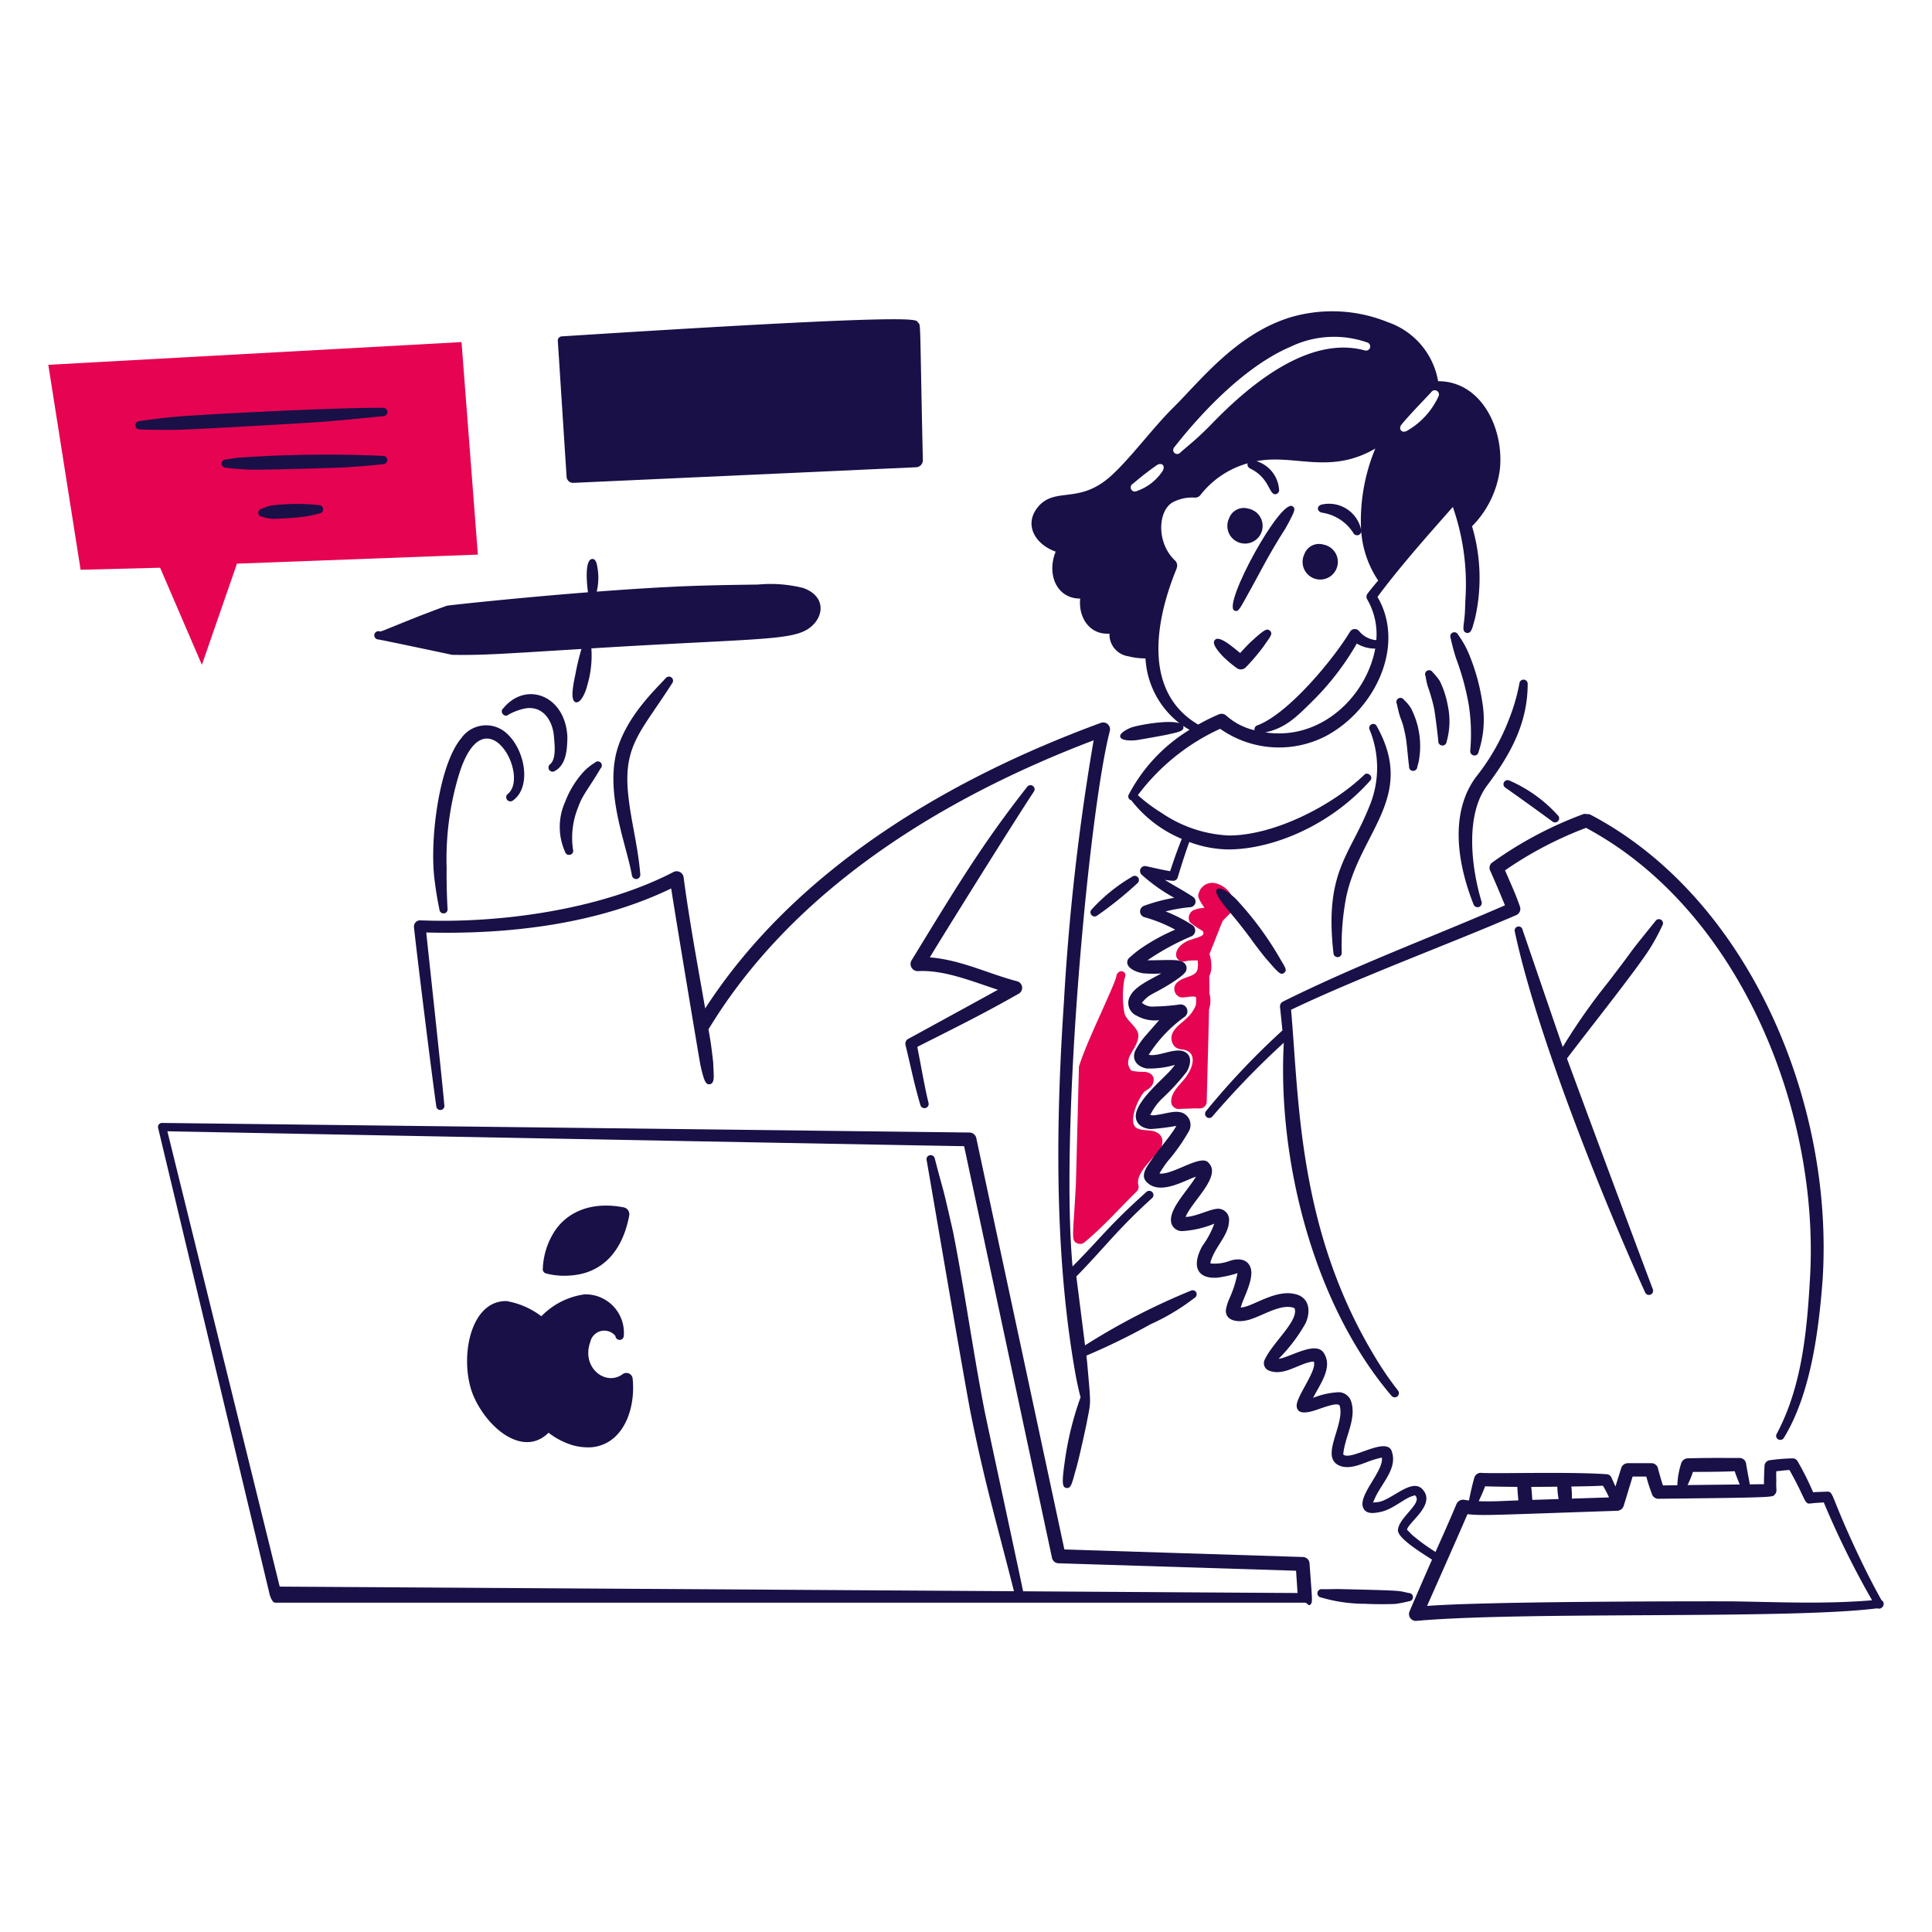 <?xml version="1.0" encoding="UTF-8"?> <svg xmlns="http://www.w3.org/2000/svg" viewBox="0 0 200 200" height="200" width="200"><path d="M119.805,117.262c-.667-.41-1.509-.109-2.177-.514-.568-.36-.279-1.571-.046-2.149a6.014,6.014,0,0,1,.827-1.535c.132-.172.978-.462,1.011-1.194.073-.536-.34-.828-.882-.909a6.692,6.692,0,0,1-1.4-.119,1.2,1.2,0,0,1-.313-1.158c.171-.741.948-1.429,1.02-2.434.058-.821-1.184-1.523-1.433-2.315a9.717,9.717,0,0,1-.009-3.591l.073-.248a.4.4,0,0,0-.266-.533c-.333-.123-.627.251-.643.468-.039.523-1.844,4.322-2.738,6.43-.422.965-.817,1.957-1.138,2.949,0,.028-.294,11.638-.313,12.1-.277,5.529-.534,5.882.129,6.191a.7.7,0,0,0,.762-.1c1.9-1.566,3.667-3.566,5.355-5.217a.677.677,0,0,0,.221-.689c-.267-.969.819-2.052,1.451-2.811.329-.373.974-.839,1.029-1.607A1.008,1.008,0,0,0,119.805,117.262Z" fill="#e60352"></path><path d="M124.451,96.347a.3.3,0,0,1-.027.512c-.446.251-1.117.373-1.525.562-1.824.912-1.22,2.5.037,2.03,1.212-.049,1.056-.061,1.056.129a1.848,1.848,0,0,1-.009.625c-.046.938-1.374.825-2.076,1.46a.9.9,0,0,0,.34,1.58c.348.073,1.586-.262,1.58.055-.015.775.016.7-.212,1.13-.552,1.083-1.754,1.609-2.14,2.352a1.258,1.258,0,0,0,.193,1.616,1.572,1.572,0,0,0,.818.257c1.553.262,1.052,2.01-.019,3.215-.532.616-1.294,1.369-1.221,2.251a.776.776,0,0,0,.753.68c.138,0,1.2-.046,1.525-.055.615-.027.865.08,1.157-.184a.747.747,0,0,0,.239-.515c.055-2.553.174-6.374.239-9.571a2.786,2.786,0,0,0,.036-1.644c.005-.652-.009-1.24-.009-1.773a2.406,2.406,0,0,0,.211-1.111,3.924,3.924,0,0,0-.192-1.186c1.775-4.487,1.233-3.12,1.414-3.481.474-.539,1.278-1.026,1.112-1.966a2.587,2.587,0,0,0-1.911-1.883,1.445,1.445,0,0,0-1.736,1.075c-.179.387.257.921.6,1.479a3.124,3.124,0,0,0-.974.175.89.89,0,0,0-.533,1.3A8.372,8.372,0,0,0,124.451,96.347Z" fill="#e60352"></path><path d="M49.468 57.412L47.777 35.412 5 37.764 8.344 58.982 16.574 58.771 20.9 68.82 24.529 58.349 49.468 57.412z" fill="#e60352"></path><path d="M155.855,81.551c.694.486,2.743,1.941,4.841,3.481a.426.426,0,1,0,.56-.643,14.634,14.634,0,0,0-5.033-3.6A.424.424,0,0,0,155.855,81.551Z" fill="#191047"></path><path d="M69.463,39.212c-.485.018-1.783.088-2.177.129l-.91-2.269a.419.419,0,0,0-.808.037c-.028,0-.5,1.607-.726,2.4H62.6a.634.634,0,0,0-.349,1.148l1.773,1.424L63.4,44.485a.721.721,0,0,0,1.176.716l1.617-1.423,1.7,1.313a.717.717,0,0,0,1.121-.79l-.745-2.351,1.682-1.507A.7.7,0,0,0,69.463,39.212Z" fill="#e60352"></path><path d="M78.846,38.782c-.481.018-1.788.088-2.177.129l-.91-2.26a.417.417,0,0,0-.808.028c-.027,0-.5,1.607-.725,2.4H71.984a.635.635,0,0,0-.349,1.149l1.773,1.423-.625,2.407a.721.721,0,0,0,1.176.716l1.617-1.423,1.7,1.313a.717.717,0,0,0,1.121-.79l-.744-2.351,1.681-1.507A.7.7,0,0,0,78.846,38.782Z" fill="#e60352"></path><path d="M88.82,38.521c-.481.018-1.787.088-2.177.129l-.909-2.26a.418.418,0,0,0-.808.028c-.028,0-.5,1.607-.726,2.4H81.968a.635.635,0,0,0-.358,1.149l1.773,1.423-.625,2.407a.721.721,0,0,0,1.176.717l1.616-1.424,1.7,1.313a.718.718,0,0,0,1.121-.79l-.745-2.351,1.681-1.507A.7.7,0,0,0,88.82,38.521Z" fill="#e60352"></path><path d="M128.379,67.6c.2-.221.9-.983,1.213-1.25,1.281-1.167,1.564-1.335,1.874-1.056.359.341-.032.677-.653,1.608a21.389,21.389,0,0,1-1.846,2.177.718.718,0,0,1-.946.073,12.231,12.231,0,0,1-1.479-1.258c-.4-.433-1.154-1.283-.772-1.645C126.2,65.7,127.808,67.146,128.379,67.6Z" fill="#191047"></path><path d="M127.785,63.206c.443.177.483-.057,1.782-2.388.559-.969,1.76-3.42,3.5-6.109.128-.22.229-.431.358-.652.485-.971.767-1.392.395-1.635C132.616,51.472,126.509,62.645,127.785,63.206Z" fill="#191047"></path><path d="M137.009,56.376a1.825,1.825,0,1,1-1.993,1.019A1.617,1.617,0,0,1,137.009,56.376Z" fill="#191047"></path><path d="M129.222,52.653a1.825,1.825,0,1,1-1.993,1.019A1.616,1.616,0,0,1,129.222,52.653Z" fill="#191047"></path><path d="M141.781,75.536a10.368,10.368,0,0,1-.074,8.056c-2.01,5.027-4.622,6.707-3.665,15.11a.429.429,0,0,0,.855-.064,26.439,26.439,0,0,1,.459-5.76c1.415-6.762,7.267-10.337,3.178-17.682a.4.4,0,0,0-.542-.22A.413.413,0,0,0,141.781,75.536Z" fill="#191047"></path><path d="M144.606,72.881c.436,2.072.449,1.168.864,3.16.188.894.277,2.523.4,3.288a.41.41,0,0,0,.367.469.431.431,0,0,0,.478-.386c.055-.239.138-.468.174-.707a8.574,8.574,0,0,0-.826-5.392,3.836,3.836,0,0,0-.717-.854A.424.424,0,0,0,144.606,72.881Z" fill="#191047"></path><path d="M147.576,70a7.283,7.283,0,0,0,.221,1.038,17.912,17.912,0,0,1,.652,2.26c.138.69.412,3.034.441,3.407a.433.433,0,0,0,.863.074,7.708,7.708,0,0,0,.12-3.748,9.518,9.518,0,0,0-.827-2.535,5.964,5.964,0,0,0-.735-.9A.419.419,0,0,0,147.576,70Z" fill="#191047"></path><path d="M150.168,66.045a20.759,20.759,0,0,0,.57,2.122,27.2,27.2,0,0,1,1.313,4.823A19.941,19.941,0,0,1,152.2,77.7a.448.448,0,0,0,.349.5.413.413,0,0,0,.5-.331,10.582,10.582,0,0,0,.414-5.088,21.276,21.276,0,0,0-1.415-5.117,9.654,9.654,0,0,0-1.111-1.966A.418.418,0,1,0,150.168,66.045Z" fill="#191047"></path><path d="M157.291,70.728a19.586,19.586,0,0,1-1.029,3.6,22.385,22.385,0,0,1-3.435,6.062c-2.765,3.679-2,8.916-.285,13.228a.437.437,0,0,0,.827-.285c-1.083-3.6-1.708-9.038.615-12.07,2.414-3.219,4.161-6.432,4.161-10.462A.429.429,0,0,0,157.291,70.728Z" fill="#191047"></path><path d="M194.777,165.658c-.946-1.69-1.828-3.453-2.664-5.244-2.652-5.665-2.283-6.026-2.985-6-.317.017-.972.027-1.433.065a29.967,29.967,0,0,0-1.616-3.225.576.576,0,0,0-.524-.284,19.588,19.588,0,0,0-2.361.193.616.616,0,0,0-.532.587c-.013.232-.081,1.667-.046,1.893l-1.475.017c-.036-.251-.264-1.351-.4-2.231a.688.688,0,0,0-.671-.5c-1.83,0-3.048-.023-5.355.036a.728.728,0,0,0-.671.5,8.251,8.251,0,0,0-.406,2.288l-1.487.017c-.112-.286-.441-1.442-.523-1.782a.687.687,0,0,0-.68-.519h-2.462a.732.732,0,0,0-.652.482l-.606,1.939c-.134-.327-.281-.648-.429-.968a.57.57,0,0,0-.5-.313c-4.021-.272-11.415-.034-12.952-.138a.7.7,0,0,0-.717.469c-.257.889-.427,1.708-.562,2.385-.167-.019-.332-.041-.5-.067a.738.738,0,0,0-.789.432c-.7,1.667-1.437,3.316-2.175,4.966a20.329,20.329,0,0,1-2.413-1.757c-.1-.092-.432-.451-.542-.542.2-.847,3.088-2.658,1.571-4.226-1.1-1.1-3.083,1.08-4.483,1.35a5.516,5.516,0,0,1-.6.056c.028-.056.056-.129.083-.184.668-1.739,2.569-3.3,1.819-5.208-.676-1.407-4.231,1.129-4.979.422-.028-.027,0-.064,0-.1.2-1.821,1.367-3.568.818-5.364a1.384,1.384,0,0,0-1.24-.983,8.094,8.094,0,0,0-2.71.588c.828-1.589,2.058-3.2,1.1-4.667-.831-1.272-3.536.5-4.666.625a17.245,17.245,0,0,0,2.792-3.683c.493-1.087.459-2.426-.734-2.912-2.194-.846-4.758,1.277-5.99,1.277.083-.184.129-.4.157-.451.255-.738,1.2-2.534.891-3.6-.276-.929-1.187-1.086-2.122-.79a4.487,4.487,0,0,1-2.049.285.9.9,0,0,1,.092-.405c.474-1.4,1.77-2.529,1.828-3.959a1.145,1.145,0,0,0-1.084-1.3c-.8-.021-2.363.845-3.408.845.645-1.616,3.788-4.233,2.361-5.612-.735-.935-3.7,1.307-5.071,1.121a11.483,11.483,0,0,1,.846-1.259,19.488,19.488,0,0,0,2.232-3.178,1.35,1.35,0,0,0-.68-1.837c-.754-.306-1.7.084-2.7.211a1.768,1.768,0,0,1-.653.009,6.068,6.068,0,0,1,1.185-1.662,23.827,23.827,0,0,0,2.609-2.839c.394-.718.545-1.575-.147-2-.963-.579-2.673.465-3.739.275a.321.321,0,0,0-.064-.009l.23-.349a14.26,14.26,0,0,1,3.49-3.582.713.713,0,0,0-.441-1.286,22.217,22.217,0,0,1-2.755.22,1.629,1.629,0,0,1-1.231-.395c.753-.846.744-.687,2.278-1.561.436-.249,2.192-1.292,2.315-1.782a.741.741,0,0,0-.12-.68c-.448-.559-1.6-.367-3.9-.367a25.859,25.859,0,0,1,4.547-2.481.663.663,0,0,0,.1-1.166,15.465,15.465,0,0,0-2.765-1.415,16.872,16.872,0,0,1,2.582-.441.58.58,0,0,0,.266-1.056c-.946-.634-1.957-1.157-2.921-1.763.285.036.551.073.827.091a.493.493,0,0,0,.5-.34c.228-.794.88-2.834,1.2-3.677a12.009,12.009,0,0,0,4.06.771c4.584-.016,10.541-2.481,14.651-7.11.417-.416-.269-1.007-.615-.6-3.235,3.124-9.289,6.283-14.036,6.265a13.468,13.468,0,0,1-6.962-2.361,16.29,16.29,0,0,1-2.424-1.814,22.145,22.145,0,0,1,8.52-6.87,10.558,10.558,0,0,0,10.995.726c5.1-2.754,8.216-9.4,5.291-14.376,2.338-3.172,5.613-6.829,7.8-9.314a24.184,24.184,0,0,1,1.3,9.616c-.028.588-.028,1.158-.083,1.737-.1,1.044-.282,1.545.2,1.68.546.114.621-.615.882-1.5a18.782,18.782,0,0,0-.311-9.534,10.234,10.234,0,0,0,2.882-5.887c.443-4.21-1.906-9.131-6.393-9.131a7.877,7.877,0,0,0-5.227-6.118A15.259,15.259,0,0,0,133.42,32.9c-5.548,1.772-9.277,6.65-11.969,9.3-2.135,2.115-4.436,5.258-6.439,7.064-3.282,2.967-5.71,1.121-7.5,3.142-1.588,1.84-.4,3.925,1.772,4.7-.942,2.294.069,4.859,2.536,4.859-.2,1.986,1,3.77,3.031,3.628a2.284,2.284,0,0,0,1.947,2.343,7.181,7.181,0,0,0,1.783.223A9.122,9.122,0,0,0,122.1,74.87c-1.145-.393-4.343.2-5.02.453-.1.038-1.23.5-1.112.955.111.428,1.215.4,1.7.34.1-.013,2.744-.465,3.371-.616,1.241-.272,1.49-.386,1.469-.744-.011-.191-.238-.2.635.291a17.2,17.2,0,0,0-6.282,6.681.412.412,0,0,0,.25.618,12.927,12.927,0,0,0,5.223,3.993c-.511,1.321-.691,1.8-1.2,3.342-.678-.1-1.845-.379-2.517-.523a.515.515,0,0,0-.45.872,17.88,17.88,0,0,0,3.389,2.407,17.816,17.816,0,0,0-3.141.836.619.619,0,0,0,.064,1.175,15.087,15.087,0,0,1,3.178,1.287,20.354,20.354,0,0,0-3.5,1.91,11.775,11.775,0,0,0-1.351,1.1c-.476.793.619,1.366,1.516,1.506a11.963,11.963,0,0,0,1.892.018c-.986.572-2.664,1.28-3.2,2.3a1.439,1.439,0,0,0,.661,2.075,3.736,3.736,0,0,0,2.324.46c-.135.134.269-.307-1.369,1.561a8.232,8.232,0,0,0-1.01,1.415c-.54.9-.086,1.807,1.093,2.03a9.357,9.357,0,0,0,2.912-.377,6.254,6.254,0,0,1-.542.662c-.766.837-2.9,2.63-3.408,4.1-.383,1.1.382,1.821,1.451,1.883a23.759,23.759,0,0,0,2.646-.33c-.411.821-1.9,2.528-2.5,3.417-.494.737-1.257,1.647-.606,2.361,1.373,1.487,3.957-.143,5.135-.515-.925,1.542-2.89,3.417-2.545,4.8a1.135,1.135,0,0,0,1.176.827,10.354,10.354,0,0,0,3.27-.763,9.118,9.118,0,0,1-1.222,2.288c-1.092,1.936-.691,3.446,1.525,3.3a11.4,11.4,0,0,0,2.1-.468,11.321,11.321,0,0,1-.846,2.645,4.951,4.951,0,0,0-.358,1.176c-.054,1.2,1.4,1.341,2.554.955,1.245-.393,2.912-1.459,4.17-1.258.1.014.374.061.405.165.373,1.293-2.294,3.505-3.1,5.263a.817.817,0,0,0,.34,1.1c1.528.7,3.088-.641,4.528-.882a1.4,1.4,0,0,0,.2-.018c.406.922-1.978,3.8-1.754,4.712.1.76,1.08.6,1.809.367.875-.271,2.381-.909,2.627-.514.427,1.412-.88,3.615-.826,5.006.026,1,.865,1.439,1.874,1.35,1.091-.11,2-.718,3.325-.973.2,1.468-2.707,4.069-1.856,5.346.343.538,1.162.4,1.764.266,1.288-.287,2.431-1.427,3.334-1.653.074-.028.166-.083.212-.028.791.791-1.72,2.258-1.792,3.573-.058.871,2.709,2.519,3.528,3.058-.46,1.031-2.008,4.591-2.321,5.344a.708.708,0,0,0,.735.992c11.308-1,38.566-.136,47.674-1.295C194.884,166.7,195.262,165.92,194.777,165.658Zm-49.7-121.7c.787-.98,2.994-3.243,3.077-3.353a.436.436,0,0,1,.762.422,7.914,7.914,0,0,1-3.288,3.583C145.1,44.891,144.734,44.387,145.079,43.959Zm-14.1,31.857c2.076-.427,3.261-1.621,4.78-3.125a27.863,27.863,0,0,0,4.7-6.072,3.572,3.572,0,0,0,1.908.523C141.456,72.049,136.772,76.69,130.98,75.816Zm-9.4-29.537c3.056-3.888,7.487-8.449,12.015-10.38a10.366,10.366,0,0,1,7.955-.441.43.43,0,0,1-.266.818c-5.766-1.576-11.929,3.508-16.048,7.817-1.486,1.487-2.117,1.935-3.067,2.774a.412.412,0,0,1-.6.009A.42.42,0,0,1,121.584,46.279Zm-3.874,4.544a.431.431,0,1,1-.4-.762,29.607,29.607,0,0,1,2.471-1.92c.457-.276.893.015.588.6A5.246,5.246,0,0,1,117.71,50.823Zm4.1,8.009a.726.726,0,0,0-.165-.809c-1.887-1.763-1.809-4.991-.325-5.977a4.3,4.3,0,0,1,2.37-.532.713.713,0,0,0,.6-.285,9.4,9.4,0,0,1,4.879-3.265c-.07.191,0,.416.3.562,2.05,1,1.89,2.85,2.664,2.619a.443.443,0,0,0,.276-.533,3.316,3.316,0,0,0-2.33-2.871c3.95-.762,7.581,1.445,12.3-1.307a19.509,19.509,0,0,0-1.477,8.37,3.4,3.4,0,0,0-4.051-2.575c-.537.109-.576.707.009.845a4.653,4.653,0,0,1,3.242,2.094.433.433,0,0,0,.819-.133,10.551,10.551,0,0,0,1.757,5.065c-.12.129-.717.84-1.111,1.362a.54.54,0,0,0-.027.588,7.177,7.177,0,0,1,.942,4.217,2.54,2.54,0,0,1-1.777-.933.585.585,0,0,0-.965.091c-1.653,2.754-6.321,8.431-9.543,9.654a.442.442,0,0,0-.322.514,6.633,6.633,0,0,1-2.913-1.5.721.721,0,0,0-.771-.147,21.175,21.175,0,0,0-2.149,1.063C118.511,71.76,119.383,64.752,121.813,58.832Zm53.437,93.544c1.083-.009,2.14-.009,3.233-.037.368-.009.735-.027,1.111-.036.054.243.351.967.51,1.369l-5.4.062A9.97,9.97,0,0,0,175.25,152.376Zm-9.3,1.429a10.819,10.819,0,0,1,.624,1.208l-3.842.124a8.27,8.27,0,0,0-.061-1.252C165.654,153.837,164.955,153.823,165.946,153.805Zm-4.73.1a8.962,8.962,0,0,0,.137,1.277l-2.721.088c-.023-.3-.077-1.07-.112-1.344C159.408,153.92,160.327,153.914,161.216,153.9Zm-7.477-.043c.726.027,1.943.05,3.339.059.012.275.079,1.07.107,1.4-1.522.052-2.789.142-4.1.082C153.463,154.559,153.56,154.337,153.739,153.861Zm25.441,11.908c-.114,0-24.564-.049-31.442.477.156-.376,2.976-6.687,4.179-9.5,1.614.173,2.39.092,15.5-.35a.74.74,0,0,0,.67-.5l.928-3.045h1.414a19.018,19.018,0,0,0,.6,1.851.688.688,0,0,0,.643.45c12.641-.134,11.787-.165,12.07-.459s.095-.543.147-1.424c-.009-.321-.018-.643,0-.964.263-.024.938-.113,1.36-.129,1.722,3.036,1.517,3.559,2.186,3.463.666-.077.582-.05,1.368-.11a90.4,90.4,0,0,0,5,10.132C188.839,166.074,184.1,165.842,179.18,165.769Z" fill="#191047"></path><path d="M46.328,94.05c-.07-1.332-.112-2.695-.092-4.179a30.2,30.2,0,0,1,1.231-9.544c2.644-8.815,7.475-.086,5.1,1.865a.43.43,0,0,0,.514.689c2-1.406,1.271-5.323-.689-7.018a3.143,3.143,0,0,0-4.638.551c-2.268,2.691-3.221,10.119-2.82,14.21a35.427,35.427,0,0,0,.56,3.546A.422.422,0,1,0,46.328,94.05Z" fill="#191047"></path><path d="M52.643,73.975A6,6,0,0,1,54,73.424c2.045-.6,3.25,1.034,3.353,2.949.076.788.219,2.22-.395,2.728a.446.446,0,0,0-.1.606.425.425,0,0,0,.6.092c1.164-.647,1.258-2.212,1.277-3.5-.181-4.305-4.289-5.853-6.641-2.967C51.675,73.687,52.223,74.351,52.643,73.975Z" fill="#191047"></path><path d="M61.586,78.949a5.722,5.722,0,0,0-1.2.974A9.807,9.807,0,0,0,58.5,83.018a6.31,6.31,0,0,0,0,5.172.419.419,0,0,0,.542.285.41.41,0,0,0,.275-.533,8.384,8.384,0,0,1,.542-4.4c.476-1.324,1.038-1.835,2.315-4a.422.422,0,0,0,.009-.6A.414.414,0,0,0,61.586,78.949Z" fill="#191047"></path><path d="M68.906,70.207c-.915,1.046-4.208,4.022-5.135,7.845-1.013,4.44,1.083,9.4,1.645,12.566a.448.448,0,0,0,.5.376.44.44,0,0,0,.367-.487c-.273-3.216-1.026-5.653-1.286-8.616-.408-4.826,1.459-6.264,4.584-11.16a.432.432,0,0,0-.065-.6A.446.446,0,0,0,68.906,70.207Z" fill="#191047"></path><path d="M83.158,60.87a13.869,13.869,0,0,0-4.676-.358c-5.413.078-8.417.111-16.709.733a6.22,6.22,0,0,0-.023-2.959c-.08-.225-.192-.427-.422-.422-.833.015-.579,2.625-.459,3.45-6.91.538-14.471,1.341-14.61,1.393-.946.331-1.855.689-2.8,1.047-4.507,1.791-3.911,1.638-4.234,1.59a.428.428,0,0,0-.138.844c.823.183-2.581-.582,7.725,1.6,3.216.046,4.569-.066,13.379-.606a25.525,25.525,0,0,0-.634,2.662c-.1.516-.622,2.653.028,2.847.559.167,1.079-1.153,1.212-1.754a10.775,10.775,0,0,0,.422-3.818c19.022-1.167,21.472-.689,23.153-2.656C85.362,63.247,85.145,61.585,83.158,60.87Z" fill="#191047"></path><path d="M64.56,124.986c-3.56-.689-6.063.637-7.284,2.691a7.7,7.7,0,0,0-1.084,3.647.45.45,0,0,0,.322.5,7.465,7.465,0,0,0,2.324.229c3.618-.158,5.631-2.664,6.3-6.227A.729.729,0,0,0,64.56,124.986Z" fill="#191047"></path><path d="M65.492,142.708a.652.652,0,0,0-1.029-.459c-1.747,1.3-4.324-.664-3.353-3.343a1.483,1.483,0,0,1,2.6-.607.432.432,0,0,0,.863-.009,3.973,3.973,0,0,0-4.041-4.3,7.678,7.678,0,0,0-4.492,2.269,8.266,8.266,0,0,0-3.6-1.571c-3.975-.075-4.965,6.477-3.344,10,1.564,3.4,5.18,6.126,7.689,3.629a7.668,7.668,0,0,0,2.572,1.313,5.984,5.984,0,0,0,1.837.193C64.448,149.563,65.826,145.958,65.492,142.708Z" fill="#191047"></path><path d="M14.412,44.449c.711.034,2.938.077,4.06.037,2.274-.049,13.573-.719,15.174-.836,1.387-.11,6.054-.57,6.054-.57a.459.459,0,0,0,.413-.459.44.44,0,0,0-.469-.4c-4.894-.049-18.338.666-21.237.9-2.023.169-4.168.506-4.051.487A.424.424,0,0,0,14.412,44.449Z" fill="#191047"></path><path d="M23.373,48.419c.554.073,1.906.189,2.6.2,1.791.03,8.6-.179,9.773-.239,2.5-.153,3.995-.343,3.895-.33a.428.428,0,1,0,0-.855,131.047,131.047,0,0,0-14.991.184c-.809.1-1.3.193-1.3.193a.422.422,0,0,0-.413.432A.456.456,0,0,0,23.373,48.419Z" fill="#191047"></path><path d="M27.185,53.505a4.586,4.586,0,0,0,.955.2c.453.032,2.219-.1,2.673-.138a12.054,12.054,0,0,0,2.232-.413.432.432,0,0,0-.055-.863,20.806,20.806,0,0,0-4.932.046,3.777,3.777,0,0,0-.919.321A.423.423,0,0,0,27.185,53.505Z" fill="#191047"></path><path d="M58.167,34.82a.435.435,0,0,0-.422.459l.909,14.091a.667.667,0,0,0,.707.615l35.484-1.616a.729.729,0,0,0,.689-.735C95.2,32.8,95.341,33.7,95.038,33.4,94.71,33.09,96.956,32.342,58.167,34.82Zm35.677-.175c-1.947.074-32.949.965-35.19,1.02.11,1.065,1.176,11.767,1.286,12.942,1.846-.091,31.516-1.524,34.124-1.644Z" fill="#191047"></path><path d="M145.863,164.912c-1.237-.248-.284-.251-7.293-.414-.57,0-1.158.028-1.727.01a.431.431,0,0,0-.11.854,16.044,16.044,0,0,0,4.556.661c1.128.065,2.835.042,3.205.009a12.486,12.486,0,0,0,1.378-.275A.423.423,0,0,0,145.863,164.912Z" fill="#191047"></path><path d="M103.3,102.461c-2.747-.9-5.613-2.082-8.276-1.929a.742.742,0,0,1-.671-1.1c4.581-7.485,7.3-12.03,11.978-17.976a.425.425,0,0,1,.689.5c-1.855,2.783-9,14.229-10.766,17.15,3.241.263,6.008,1.678,9.021,2.471a.7.7,0,0,1,.165,1.3c-3.861,2.192-6.316,3.383-10.481,5.493.446,2.275.789,4.327,1.167,5.814a.437.437,0,0,1-.845.221c-.643-2.187-.931-3.7-1.543-6.228a.568.568,0,0,1,.284-.634C96.538,106.172,102.729,102.782,103.3,102.461Z" fill="#191047"></path><path d="M123.836,133.789a.423.423,0,0,0-.569-.174,69.32,69.32,0,0,0-10.944,5.657c-.3-2.435-.9-7.09-.9-7.132,2.963-3.023,4.218-4.832,7.845-8.117a.433.433,0,0,0-.569-.652c-3.911,3.5-4.587,4.617-7.67,7.734-1.313-14.681,1.727-47.214,3.858-55.426a.71.71,0,0,0-.937-.845C97.88,80.737,82.224,90.139,73,104.393c-.772-4.411-1.69-9.4-2.233-13.585a.726.726,0,0,0-1.038-.542c-7.516,3.908-18,5.346-26.252,5.006a.643.643,0,0,0-.625.671c.184,1.873,1.706,14.276,2.315,18.61a.421.421,0,0,0,.836-.092c-.4-4.354-1.718-16.3-1.874-17.93,8.505.22,17.656-.839,25.352-4.557.433,2.852,2.954,17.967,3.028,18.289.363,1.634.553,2.04.964,1.975.572-.092.393-.954.359-2.233-.276-2.473-.389-2.8-.488-3.451,8.717-14.4,24.007-23.887,39.87-29.92a239.871,239.871,0,0,0-3.077,27.089c-.785,11.7-1.077,25.56,1.143,38.218.1.657.4,2.075.581,2.7a32.669,32.669,0,0,0-1.627,6.59c-.307,2.148-.3,2.722.138,2.8.51.094.607-.5.974-1.819.33-1.051,1.09-4.619,1.111-4.721.493-2.629.5-1.662.072-6.59l-.07-.567a68.219,68.219,0,0,0,6.631-3.24,22.706,22.706,0,0,0,4.556-2.728A.443.443,0,0,0,123.836,133.789Z" fill="#191047"></path><path d="M113.6,94.764a37.355,37.355,0,0,0,4.124-3.316.433.433,0,1,0-.514-.7,17.9,17.9,0,0,0-4.18,3.371A.43.43,0,0,0,113.6,94.764Z" fill="#191047"></path><path d="M126.986,94.042c.331.409,1.177,1.345,2.562,3.224.3.433,1,1.34,1.387,1.819,1.419,1.646,1.633,1.9,2,1.626.358-.287.072-.615-.413-1.451a33.635,33.635,0,0,0-4.593-6.21c-.2-.213-1.543-1.415-1.984-.974C125.631,92.452,126.893,93.942,126.986,94.042Z" fill="#191047"></path><path d="M171.374,95.347c-3.532,4.364-1.5,1.915-4.923,6.366a62.041,62.041,0,0,0-4.674,6.667c-.216-.594-3.851-11.222-4.172-12.159a.4.4,0,0,0-.514-.294.412.412,0,0,0-.276.523c2.245,10.572,9.026,27.478,13.484,37.331a.431.431,0,0,0,.8-.322c-.4-1.04-6.476-17.3-8.886-23.883,2.2-2.922,7.214-9.2,8.592-11.4a22.159,22.159,0,0,0,1.286-2.38A.423.423,0,0,0,171.374,95.347Z" fill="#191047"></path><path d="M164.565,84.294l-.579-.046a39.839,39.839,0,0,0-9.479,5.016.675.675,0,0,0-.248.854c.2.445.807,1.828,1.534,3.6-7.864,3.421-15,6.009-22.983,9.966a.549.549,0,0,0-.3.57l.248,2.415a78.6,78.6,0,0,0-7.909,8.35.439.439,0,0,0,.046.606.418.418,0,0,0,.6-.036,88.366,88.366,0,0,1,7.405-7.647c-.66,11.823,2.909,26.872,11.155,36.561a.434.434,0,0,0,.67-.551,33.208,33.208,0,0,1-2.287-3.316c-8.034-13.152-7.951-26.538-8.786-36.107,7.051-3.364,15.867-6.6,23.3-9.792a.705.705,0,0,0,.4-.863c-.369-1.089-.776-2-1.552-3.775a38.879,38.879,0,0,1,8.386-4.4c15.853,8.486,24.254,29.248,23.175,46.782-.315,5.458-.861,11.125-3.435,15.946a.413.413,0,0,0,.156.579.442.442,0,0,0,.588-.165c2.777-4.549,3.6-11.06,4-16.277C189.9,114.039,180.957,92.851,164.565,84.294Z" fill="#191047"></path><path d="M135.564,161.852a.708.708,0,0,0-.68-.671l-24.7-.78-9.121-42.594a.73.73,0,0,0-.689-.569l-83.58-.992a.416.416,0,0,0-.422.532L27.9,165c.055.266.3.909.578.909H135.1c.193,0,.376.368.523.221C135.907,165.854,135.851,165.906,135.564,161.852Zm-29.652,2.878c-1.007-4.823-3.837-17.835-4.063-19.061-1.157-6-1.993-12.088-3.178-18.1-1.3-5.725-.784-3.325-1.911-7.67a.436.436,0,0,0-.514-.312.422.422,0,0,0-.321.514c.193,1.029,3.527,20.686,4.491,25.839,1.475,7.4,2.569,10.984,4.55,18.781-30.5-.192-73.931-.463-76.01-.475L17.327,117.109c2.122.046,79,1.5,82.478,1.543l9.093,42.6a.712.712,0,0,0,.689.579l24.581.771.156,2.306C132.6,164.9,120.919,164.825,105.912,164.73Z" fill="#191047"></path></svg> 